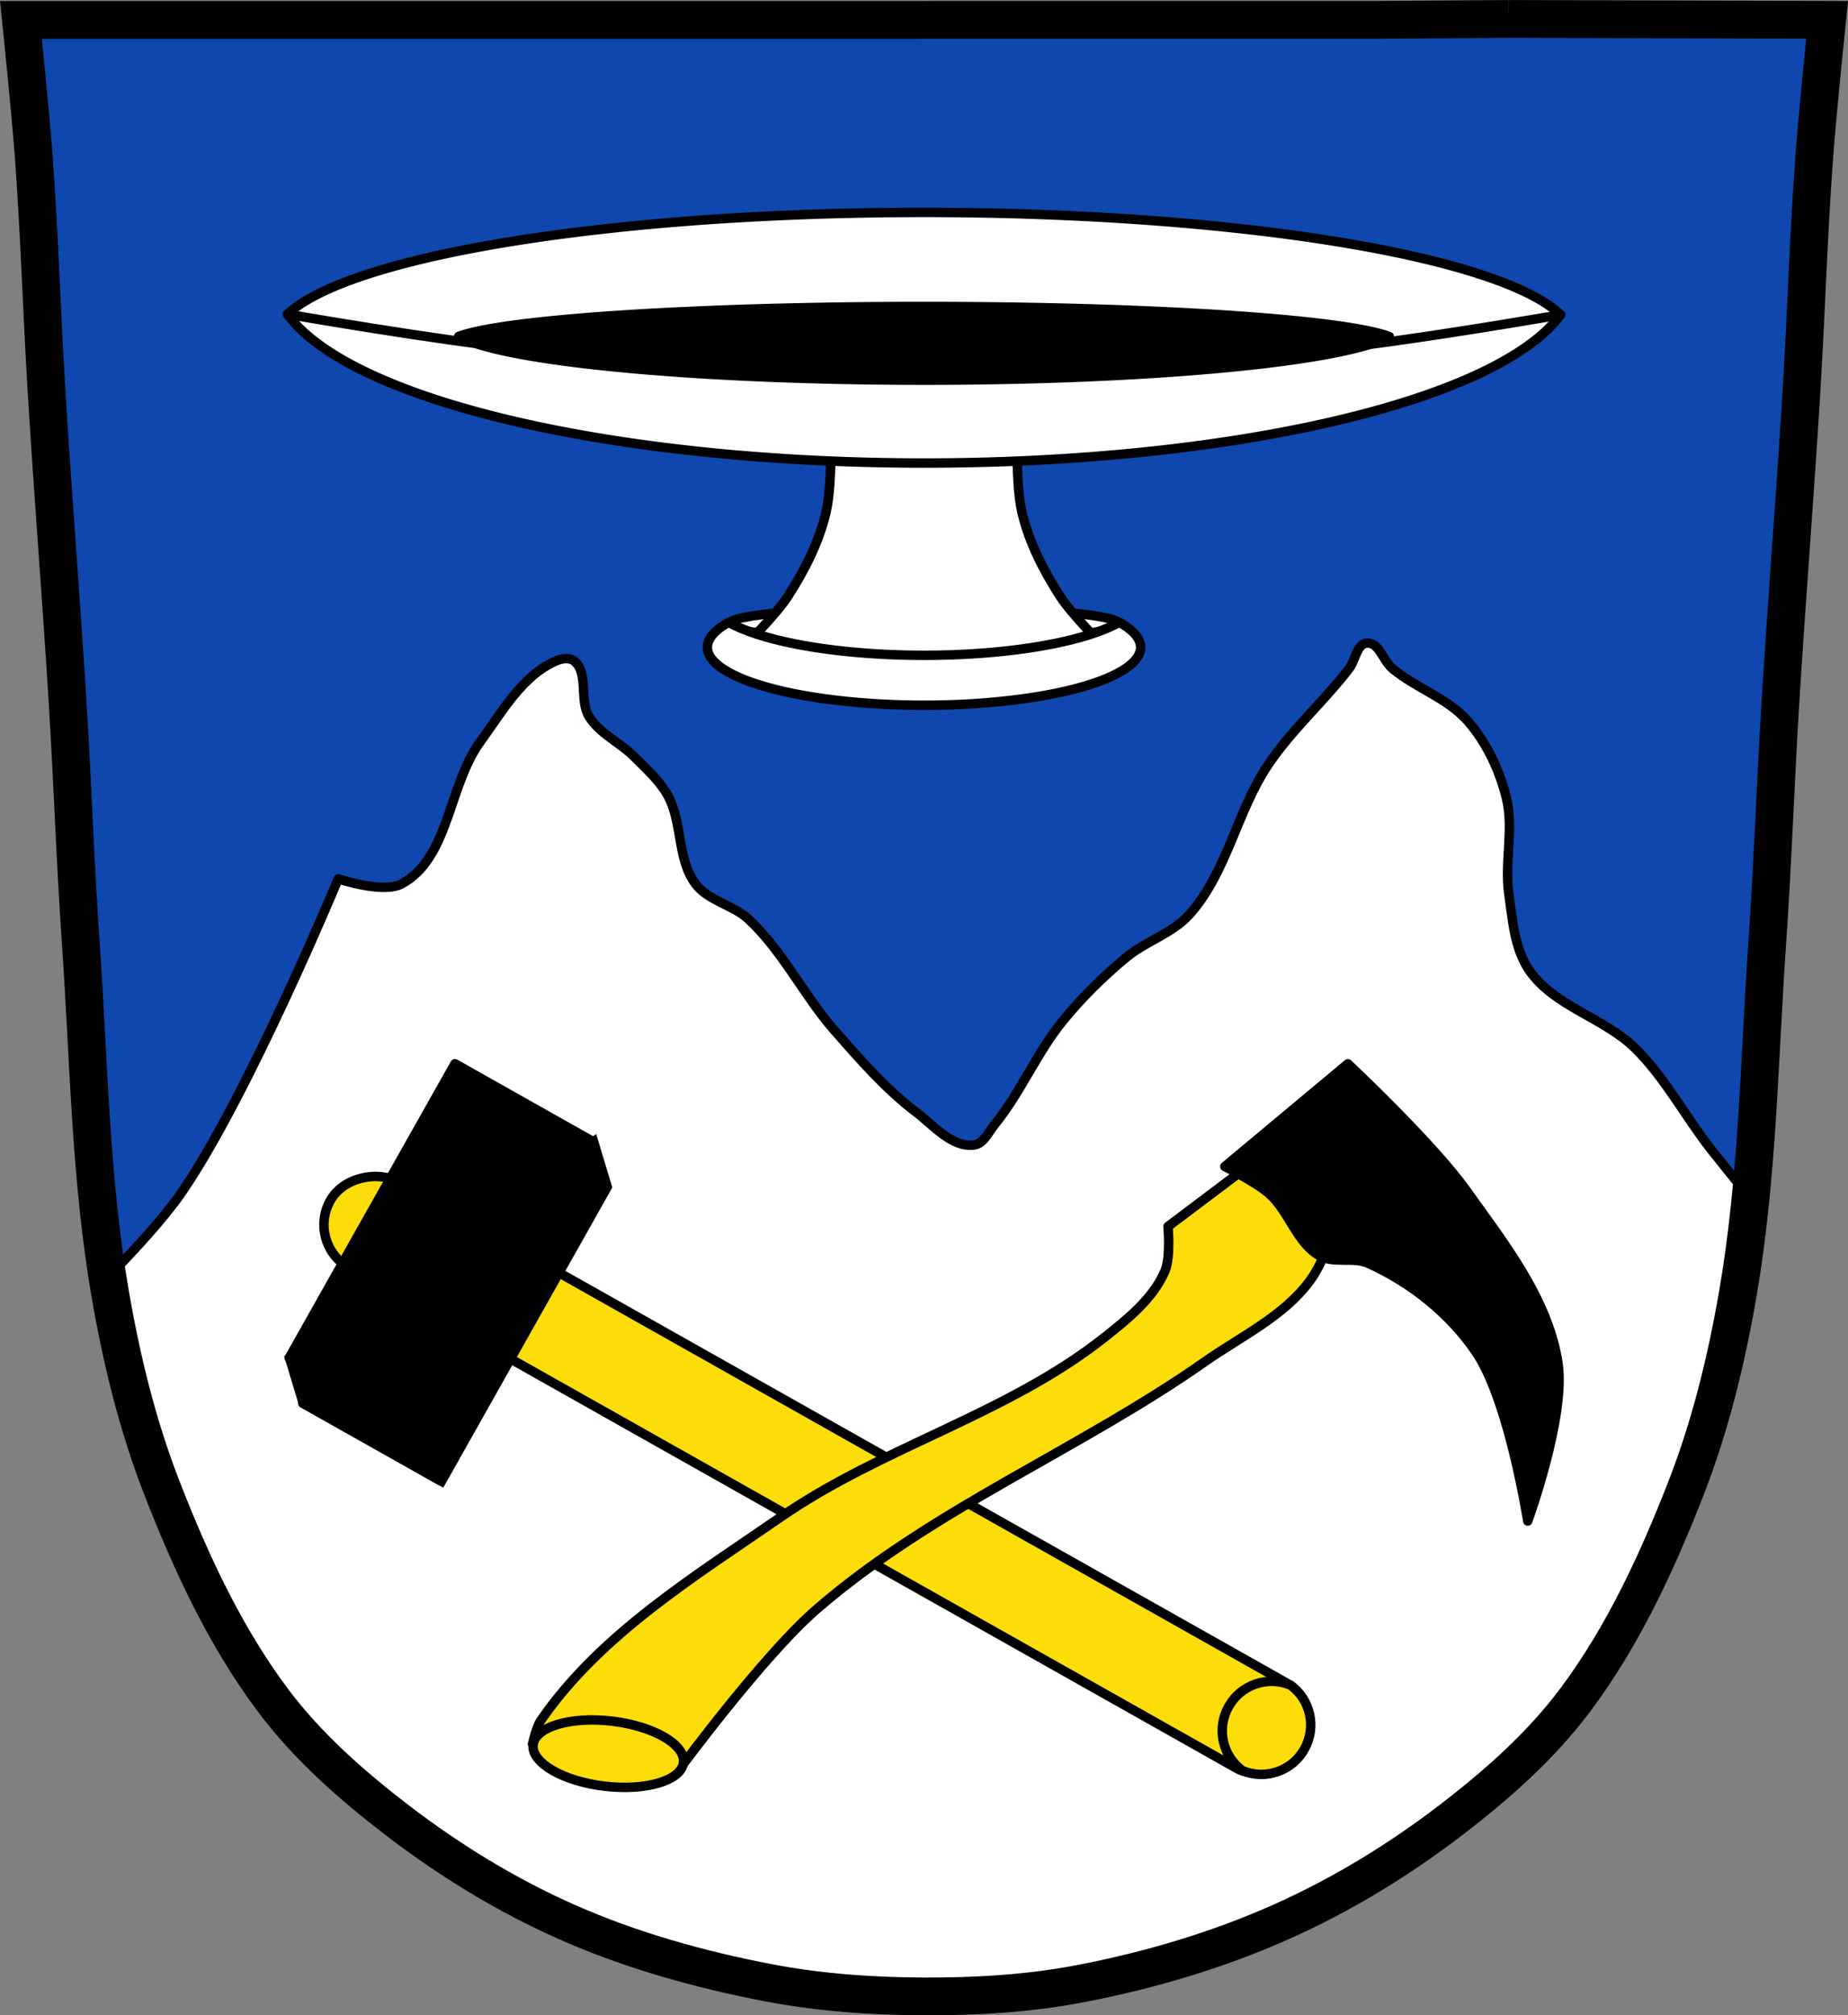 <?xml version="1.0" encoding="UTF-8" standalone="no"?><svg xmlns="http://www.w3.org/2000/svg" width="979.3" height="1067.61" viewBox="0 0 979.297 1067.606"><rect x="0" y="0" width="979.297" height="1067.606" fill="#808080" stroke="none"/><g transform="translate(124.12 9.381)"><path d="m675.35.633l-70.798.478h-235.05l-7.958.043h-235.05-239.53c0 0 4.995 48.18 6.784 72.32 3.067 41.38 4.256 82.87 6.784 124.29 3.405 55.766 7.902 111.49 11.307 167.25 2.529 41.41 3.91 82.9 6.784 124.29 4.346 62.59 5.02 125.75 15.786 187.56 6.02 34.562 14.418 68.979 27.14 101.67 15.355 39.473 33.473 78.71 58.839 112.63 18.288 24.456 41.648 45.04 65.884 63.62 27.747 21.272 57.962 39.816 89.93 53.968 33.818 14.97 69.917 25.08 106.24 32.09 27.334 5.278 55.35 7.255 83.19 7.349 27.662.094 55.55-1.52 82.71-6.741 36.46-7.01 72.54-17.626 106.46-32.746 31.934-14.235 62.23-32.696 89.98-53.968 24.24-18.58 47.595-39.17 65.884-63.62 25.365-33.919 43.484-73.16 58.839-112.63 12.718-32.695 21.12-67.16 27.14-101.72 10.762-61.814 11.44-124.97 15.786-187.56 2.874-41.39 4.256-82.87 6.784-124.29 3.405-55.766 7.902-111.44 11.307-167.21 2.529-41.41 3.717-82.909 6.784-124.29 1.79-24.14 6.784-72.32 6.784-72.32l-168.73-.478" fill="#fff"/><g stroke="#000"><path d="m675.36.646l-70.797.479h-235.05l-7.959.045h-235.05-239.53c0 0 4.994 48.17 6.783 72.32 3.067 41.38 4.257 82.87 6.785 124.29 3.405 55.766 7.902 111.49 11.307 167.25 2.529 41.41 3.91 82.9 6.783 124.29 4.125 59.41 4.954 119.34 14.23 178.13 14.07-14.434 29.97-31.716 39-44.77 35.31-51.03 83.25-166.5 83.25-166.5 0 0 23.678 7.995 33.568 2.686 25.24-13.551 24.763-52.04 41.627-75.2 11.556-15.871 22.267-35.16 40.28-42.967 2.875-1.245 6.91-1.902 9.4 0 8.111 6.195 2.675 20.866 8.05 29.539 5.682 9.16 16.596 13.815 24.17 21.484 6.243 6.321 13.13 12.386 17.457 20.14 8.01 14.337 4.915 33.861 14.77 46.996 6.779 9.04 19.935 11.09 28.2 18.797 18.203 16.973 29.21 40.4 45.654 59.08 13.381 15.206 26.841 30.71 42.967 42.967 9.414 7.156 19.17 19.05 30.883 17.457 5.02-.684 7.543-6.817 10.742-10.742 13.882-17.03 22.372-38.02 36.25-55.05 9.998-12.266 21.379-23.48 33.57-33.568 10.425-8.627 24.558-12.733 33.568-22.828 19.864-22.255 24.983-54.46 41.625-79.22 12.405-18.454 29.416-33.396 42.967-51.03 3.329-4.332 3.958-12.951 9.4-13.428 6.306-.552 8.579 9.359 13.428 13.428 12.556 10.535 29.574 15.787 40.28 28.2 9.807 11.367 16.5 25.719 20.14 40.28 4.126 16.506-1.089 34.19 1.344 51.03 1.987 13.754 2.921 28.794 10.742 40.28 13.15 19.313 39.81 25.17 56.39 41.625 15.885 15.764 26.453 36.12 40.28 53.711 5.574 7.091 13.02 16.241 20.639 25.516 4.523-45.19 5.765-90.81 8.912-136.14 2.874-41.39 4.255-82.87 6.783-124.29 3.405-55.766 7.902-111.45 11.307-167.21 2.529-41.41 3.718-82.909 6.785-124.29 1.79-24.14 6.783-72.32 6.783-72.32l-168.73-.479" fill="#0f47af" fill-rule="evenodd" stroke-linejoin="round" stroke-width="5"/><path d="m675.36.647l-70.798.478h-235.05l-7.958.043h-235.05-239.53c0 0 4.995 48.18 6.784 72.32 3.067 41.38 4.256 82.87 6.784 124.29 3.405 55.766 7.902 111.49 11.307 167.25 2.529 41.41 3.91 82.9 6.784 124.29 4.346 62.59 5.02 125.75 15.786 187.56 6.02 34.562 14.418 68.979 27.14 101.67 15.355 39.473 33.473 78.71 58.839 112.63 18.288 24.456 41.648 45.04 65.884 63.62 27.747 21.272 57.962 39.816 89.93 53.968 33.818 14.97 69.917 25.08 106.24 32.09 27.334 5.278 55.35 7.255 83.19 7.349 27.662.094 55.55-1.52 82.71-6.741 36.46-7.01 72.54-17.626 106.46-32.746 31.934-14.235 62.23-32.696 89.98-53.968 24.24-18.58 47.595-39.17 65.884-63.62 25.365-33.919 43.484-73.16 58.839-112.63 12.718-32.695 21.12-67.16 27.14-101.72 10.762-61.814 11.44-124.97 15.786-187.56 2.874-41.39 4.256-82.87 6.784-124.29 3.405-55.766 7.902-111.44 11.307-167.21 2.529-41.41 3.717-82.909 6.784-124.29 1.79-24.14 6.784-72.32 6.784-72.32l-168.73-.478" fill="none" stroke-width="20"/><g stroke-width="5"><g stroke-linejoin="round"><g fill="#fff"><ellipse cx="365.53" cy="321.18" rx="103.5" ry="8.939" stroke-linecap="round"/><path d="m315.59 207.1c0 0 2.2 37.18-2.02 55.05-3.724 15.791-11.361 30.667-20.14 44.31-6.266 9.737-22.826 26.18-22.826 26.18 0 0 26.742 12.474 40.953 16.11 13.768 3.524 28.11 4.474 42.3 5.371 7.762.491 15.57.491 23.332 0 14.183-.897 28.527-1.847 42.29-5.371 14.212-3.637 40.955-16.11 40.955-16.11 0 0-16.562-16.446-22.828-26.18-8.78-13.643-16.417-28.519-20.14-44.31-4.215-17.873-2.01-55.05-2.01-55.05l-49.934 3.328z" fill-rule="evenodd"/><g stroke-linecap="round"><path d="M469.025 320.264A114.805 30.715 0 0 1 365.528 337.773 114.805 30.715 0 0 1 262.031 320.283a114.805 30.715 0 0 0 -11.308 13.205 114.805 30.715 0 0 0 114.805 30.717 114.805 30.715 0 0 0 114.805 -30.717 114.805 30.715 0 0 0 -11.308 -13.225z"/><path d="M365.5 103.135A344.837 67.953 0 0 0 28.213 157.066 344.837 98.887 0 0 0 365.5 235.91 344.837 98.887 0 0 0 702.844 157.365 344.837 67.953 0 0 0 365.5 103.135"/></g></g><g stroke-linecap="round"><g fill="none" fill-rule="evenodd"><path d="m28.21 157.07c0 0 82.58 14.362 124.25 18.353 39.673 3.799 79.61 4.11 119.45 5.292 33.504.994 100.55 1.512 100.55 1.512"/><path d="m702.84 157.37c0 0-82.58 14.362-124.25 18.353-39.673 3.799-79.61 4.11-119.45 5.292-33.504.994-100.55 1.512-100.55 1.512"/></g><path d="M365.508 152.982A252.088 19.977 0 0 0 118.939 168.837 252.088 29.071 0 0 0 365.508 192.015 252.088 29.071 0 0 0 612.118 168.925 252.088 19.977 0 0 0 365.508 152.982"/><g transform="matrix(.491-.871.871.491 0 0)"><path d="m-621.6 392.11h178.95v84.08h-178.95z"/><rect width="52.37" height="592.15" x="-547.07" y="352.1" rx="26.18" fill="#fcdd09"/></g><path d="m526.96 894.65c-6.594 11.706-3.263 26.21 7.306 33.942 12.09 5.03 26.22.362 32.814-11.344 6.593-11.706 3.263-26.21-7.306-33.942-12.09-5.03-26.22-.362-32.814 11.344z" fill="#fcdd09"/><path transform="matrix(.491-.871.871.491 0 0)" d="m-604.28 374.07h178.95v84.08h-178.95z"/></g></g><g fill-rule="evenodd"><path d="m29.365 710.09l7.214 23.942 73.26 41.26 87.82-155.92-7.214-23.942z"/><path d="m553.81 595.92l-58.976 44.42c0 0 1.493 16.303-1.598 23.533-6.293 14.72-19.826 25.54-32.39 35.461-51.18 40.42-117.46 57.791-171.12 94.85-45.705 31.565-95.56 62.01-127.16 107.69-2.524 3.648-4.467 12.537-4.467 12.537 0 0 22.17 10.191 34.04 12.351 14.501 2.638 44.21.525 44.21.525 0 0 44.15-59.765 71.979-83.921 61.56-53.43 139.44-84.69 206.18-131.5 19.06-13.369 41.528-23.859 55.37-42.578 6.448-8.717 10.338-19.671 11.413-30.46.947-9.505.685-20.307-4.56-28.29-4.978-7.576-22.926-14.629-22.926-14.629z" fill="#fcdd09" stroke-linejoin="round"/></g><g stroke-linejoin="round"><ellipse cx="889.96" cy="-299.11" rx="17.336" ry="40.12" transform="matrix(-.111.994-.993-.117 0 0)" fill="#fcdd09" stroke-linecap="round"/><path d="m524.94 608.59l65.22-54.43c0 0 44.95 42.14 62.728 67.06 20.1 28.17 43.493 57.5 48.621 91.72 4.198 28.01-16.04 83.44-16.04 83.44 0 0-9.839-63.04-26.958-88.8-13.772-20.729-34.77-37.438-57.45-47.679-7.989-3.607-18.382.299-25.98-4.072-12.259-7.05-16.1-23.627-26.745-32.939-6.879-6.02-23.394-14.299-23.394-14.299z" fill-rule="evenodd"/></g></g></g></g></svg>